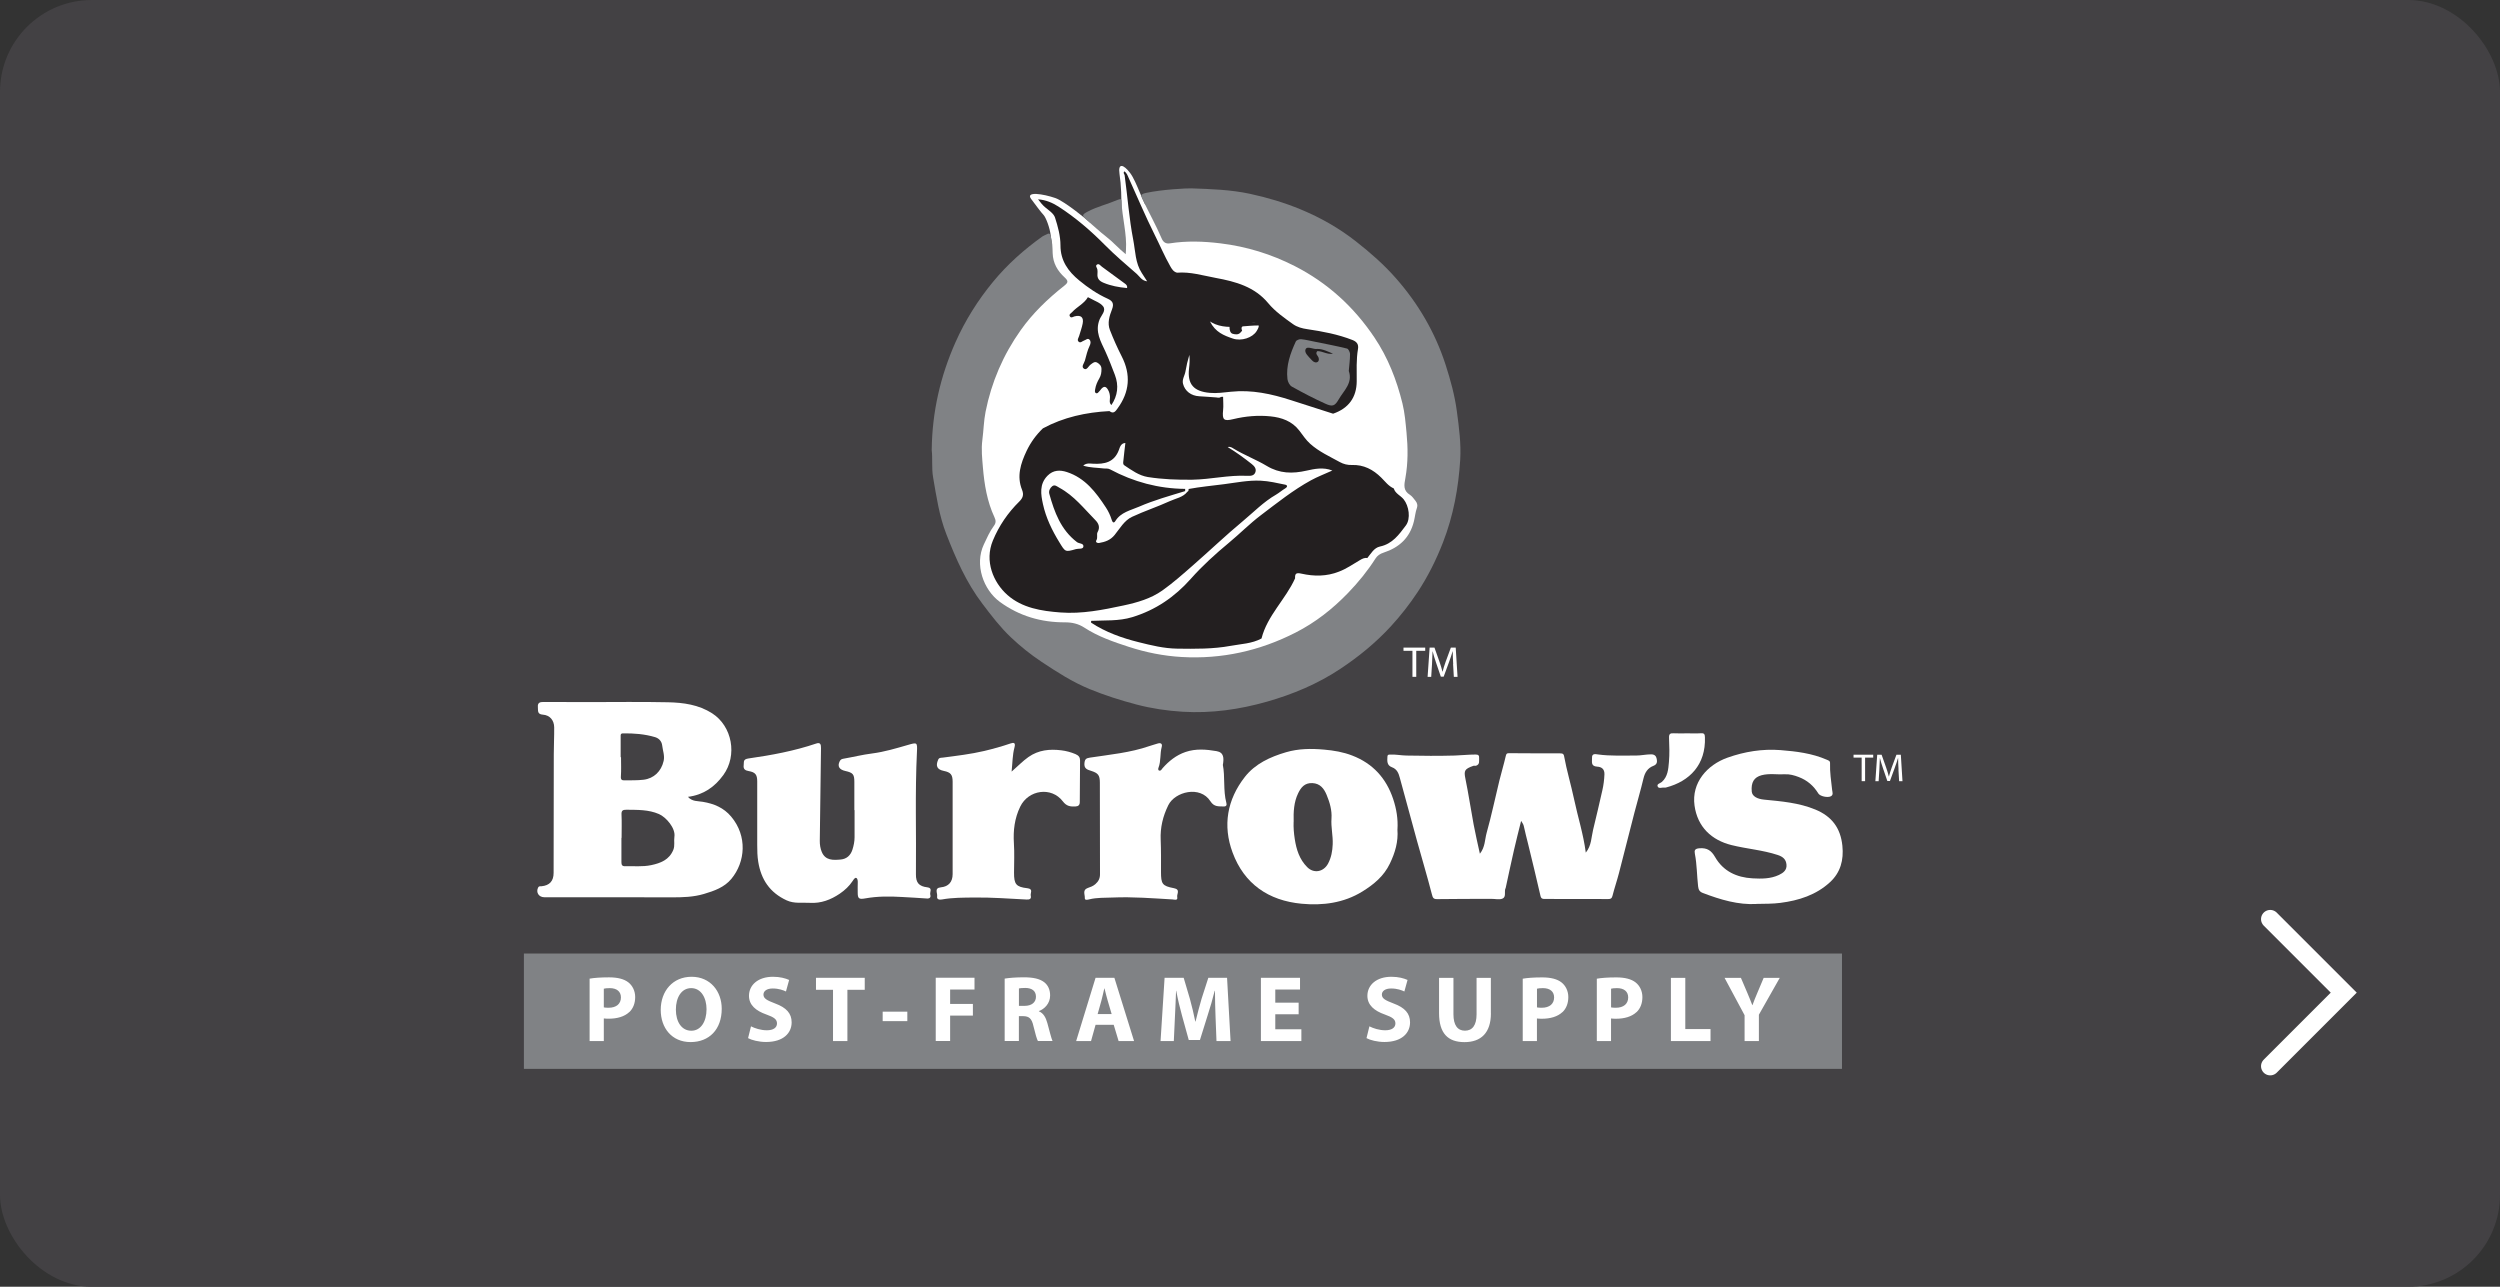 <?xml version="1.0" encoding="UTF-8"?> <svg xmlns="http://www.w3.org/2000/svg" width="272" height="140" viewBox="0 0 272 140" fill="none"><rect x="0" y="0" width="272" height="140" fill="#333333" stroke="none"/><rect width="272" height="140" rx="10" fill="#434144"></rect><g clip-path="url(#clip0_1338_1090)"><rect x="62.282" y="104.676" width="133.099" height="10.563" fill="white"></rect><path d="M74.847 86.698C75.311 87.228 75.94 87.145 76.466 87.238C77.685 87.442 78.739 87.88 79.548 88.843C81.338 90.968 81.094 93.789 79.572 95.622C78.812 96.541 77.71 96.93 76.593 97.261C75.447 97.602 74.272 97.635 73.082 97.631C68.464 97.611 63.842 97.626 59.224 97.621C58.614 97.621 58.282 97.081 58.551 96.556C58.639 96.386 58.785 96.434 58.916 96.425C59.794 96.337 60.233 95.865 60.233 94.971C60.243 90.671 60.243 86.377 60.252 82.078C60.252 81.096 60.306 80.113 60.296 79.131C60.287 78.358 59.819 77.808 59.063 77.755C58.424 77.711 58.556 77.302 58.521 76.913C58.482 76.446 58.755 76.374 59.121 76.374C60.74 76.374 62.364 76.388 63.983 76.388C66.879 76.388 69.781 76.344 72.677 76.407C74.35 76.442 76.008 76.665 77.481 77.609C79.665 79.009 80.255 82.19 78.695 84.33C77.749 85.633 76.53 86.484 74.842 86.698H74.847ZM67.63 91.158C67.63 91.158 67.616 91.158 67.611 91.158C67.611 92.038 67.616 92.923 67.611 93.803C67.611 94.095 67.684 94.256 68.016 94.246C68.957 94.217 69.903 94.324 70.839 94.129C71.882 93.91 72.814 93.55 73.258 92.461C73.448 91.989 73.302 91.513 73.375 91.046C73.526 90.117 72.472 88.906 71.697 88.57C70.556 88.074 69.366 88.118 68.167 88.099C67.757 88.094 67.596 88.186 67.621 88.634C67.66 89.475 67.63 90.316 67.63 91.163V91.158ZM67.528 82.384C67.528 82.384 67.552 82.384 67.567 82.384C67.567 83.09 67.601 83.795 67.552 84.49C67.528 84.85 67.679 84.908 67.952 84.904C68.64 84.889 69.337 84.918 70.015 84.835C71.151 84.699 71.946 83.916 72.204 82.793C72.336 82.214 72.112 81.674 72.048 81.115C71.99 80.609 71.653 80.317 71.273 80.201C70.142 79.865 68.966 79.773 67.781 79.792C67.494 79.792 67.528 79.977 67.528 80.157C67.528 80.901 67.528 81.64 67.528 82.384Z" fill="white"></path><path d="M161.012 92.884C161.592 92.164 161.543 91.338 161.748 90.608C162.275 88.731 162.67 86.82 163.133 84.928C163.352 84.038 163.62 83.158 163.825 82.263C163.884 82.015 163.932 81.942 164.191 81.947C166.015 81.966 167.838 81.961 169.662 81.966C169.891 81.966 170.111 81.942 170.169 82.253C170.457 83.834 170.925 85.371 171.257 86.941C171.661 88.862 172.271 90.735 172.534 92.767C173.168 91.984 173.129 91.099 173.329 90.282C173.68 88.843 174.017 87.398 174.343 85.954C174.47 85.395 174.538 84.831 174.563 84.252C174.587 83.668 174.241 83.435 173.773 83.411C173.041 83.367 173.232 82.861 173.212 82.457C173.183 81.942 173.602 82.049 173.856 82.083C175.221 82.273 176.596 82.19 177.966 82.204C178.527 82.209 179.073 82.073 179.639 82.073C180.044 82.073 180.195 82.278 180.253 82.574C180.312 82.876 180.302 83.167 179.893 83.323C179.273 83.556 178.961 84.052 178.81 84.699C178.513 85.949 178.147 87.18 177.825 88.42C177.259 90.608 176.713 92.806 176.143 94.995C175.928 95.826 175.645 96.644 175.436 97.475C175.363 97.757 175.241 97.816 174.982 97.816C172.671 97.806 170.364 97.816 168.053 97.806C167.838 97.806 167.677 97.786 167.604 97.47C167.175 95.564 166.702 93.667 166.244 91.766C166.098 91.158 165.932 90.56 165.805 89.947C165.766 89.747 165.693 89.592 165.498 89.31C165.215 90.462 164.947 91.488 164.713 92.524C164.401 93.896 164.108 95.267 163.811 96.644C163.811 96.663 163.781 96.673 163.776 96.692C163.664 97.057 163.889 97.597 163.464 97.772C163.123 97.913 162.67 97.791 162.265 97.796C160.3 97.801 158.334 97.796 156.369 97.825C155.95 97.83 155.887 97.679 155.789 97.3C155.287 95.35 154.707 93.424 154.17 91.484C153.541 89.208 152.922 86.932 152.307 84.651C152.171 84.135 152 83.678 151.439 83.474C150.874 83.265 150.927 82.788 150.952 82.321C150.966 82.073 151.127 82.102 151.288 82.097C151.873 82.073 152.449 82.195 153.029 82.204C154.77 82.239 156.516 82.253 158.256 82.204C159.017 82.18 159.773 82.093 160.539 82.093C160.821 82.093 160.953 82.175 160.929 82.467C160.904 82.783 161.036 83.158 160.602 83.308C160.509 83.338 160.392 83.294 160.3 83.323C159.344 83.668 159.256 83.834 159.437 84.724C159.778 86.382 160.022 88.055 160.334 89.718C160.529 90.759 160.773 91.795 161.016 92.909L161.012 92.884Z" fill="white"></path><path d="M92.953 88.142C92.953 87.116 92.953 86.095 92.953 85.069C92.953 84.242 92.802 84.067 91.968 83.882C91.3 83.731 91.095 83.367 91.354 82.837C91.446 82.652 91.549 82.584 91.753 82.55C92.802 82.37 93.841 82.107 94.894 81.976C96.23 81.805 97.507 81.416 98.79 81.047C99.78 80.76 99.814 80.76 99.765 81.781C99.546 86.226 99.702 90.676 99.653 95.126C99.643 96.045 99.985 96.434 100.897 96.541C101.506 96.614 101.135 97.066 101.213 97.339C101.296 97.626 101.17 97.781 100.838 97.757C99.936 97.689 99.034 97.645 98.136 97.592C96.805 97.514 95.479 97.504 94.162 97.742C93.441 97.874 93.314 97.772 93.319 97.066C93.319 96.726 93.309 96.385 93.324 96.04C93.333 95.836 93.309 95.578 93.158 95.52C93.011 95.462 92.87 95.695 92.773 95.846C92.402 96.405 91.919 96.857 91.368 97.232C90.393 97.893 89.33 98.302 88.121 98.229C87.272 98.175 86.419 98.345 85.58 97.956C83.756 97.115 82.81 95.695 82.498 93.774C82.396 93.161 82.386 92.548 82.386 91.936C82.386 89.626 82.386 87.316 82.386 85.01C82.386 84.271 82.171 84.018 81.455 83.892C81.084 83.829 80.85 83.688 80.913 83.245C80.962 82.9 80.811 82.608 81.44 82.52C83.932 82.165 86.409 81.708 88.803 80.896C89.257 80.74 89.33 80.998 89.325 81.392C89.271 84.757 89.242 88.123 89.193 91.483C89.189 91.902 89.252 92.315 89.408 92.689C89.803 93.638 90.656 93.589 91.466 93.516C92.114 93.458 92.548 93.069 92.748 92.432C92.885 91.994 92.977 91.556 92.977 91.094C92.968 90.112 92.977 89.125 92.977 88.142H92.953Z" fill="white"></path><path d="M152.039 90.243C152.146 91.566 151.79 92.772 151.22 93.954C150.567 95.32 149.479 96.22 148.231 96.993C146.192 98.253 143.92 98.54 141.614 98.326C138.01 97.986 135.367 96.167 134.104 92.753C133.017 89.82 133.509 86.999 135.445 84.524C136.562 83.099 138.195 82.35 139.917 81.844C141.272 81.446 142.647 81.431 144.062 81.558C145.125 81.65 146.149 81.825 147.124 82.204C149.362 83.065 150.82 84.67 151.576 86.931C151.937 88.016 152.117 89.11 152.044 90.248L152.039 90.243ZM140.746 89.417C140.721 90.015 140.77 90.642 140.868 91.274C141.043 92.427 141.38 93.502 142.228 94.348C142.95 95.073 144.003 94.868 144.491 93.964C144.847 93.297 144.969 92.592 144.998 91.853C145.037 90.915 144.798 89.995 144.866 89.052C144.93 88.152 144.671 87.291 144.335 86.479C144.062 85.823 143.647 85.234 142.774 85.2C141.945 85.171 141.545 85.672 141.238 86.309C140.77 87.277 140.721 88.322 140.751 89.412L140.746 89.417Z" fill="white"></path><path d="M191.133 98.35C189.143 98.472 187.183 97.888 185.252 97.149C184.901 97.013 184.798 96.794 184.754 96.434C184.618 95.257 184.632 94.066 184.403 92.899C184.33 92.524 184.389 92.33 184.906 92.291C185.744 92.228 186.198 92.544 186.602 93.249C187.485 94.786 188.938 95.466 190.674 95.564C191.649 95.617 192.63 95.627 193.551 95.194C194.034 94.966 194.424 94.659 194.37 94.076C194.322 93.507 193.995 93.21 193.41 93.02C191.771 92.481 190.05 92.359 188.387 91.945C186.237 91.411 184.686 89.99 184.364 87.641C184.023 85.152 185.739 83.221 187.953 82.433C189.816 81.772 191.747 81.46 193.712 81.611C195.429 81.747 197.15 81.956 198.754 82.657C198.959 82.744 199.12 82.788 199.11 83.041C199.076 84.014 199.232 84.977 199.335 85.939C199.359 86.168 199.5 86.479 199.198 86.635C198.842 86.82 198.018 86.635 197.833 86.329C197.321 85.492 196.623 84.889 195.697 84.539C195.209 84.354 194.712 84.213 194.19 84.242C193.351 84.291 192.503 84.121 191.664 84.344C190.84 84.563 190.499 85.118 190.591 86.129C190.64 86.63 191.176 86.927 191.937 87C193.829 87.184 195.721 87.34 197.511 88.079C199.3 88.818 200.251 90.083 200.451 92.014C200.612 93.575 200.246 94.931 199.105 95.982C197.594 97.373 195.716 97.976 193.693 98.234C192.869 98.341 192.049 98.326 191.113 98.346L191.133 98.35Z" fill="white"></path><path d="M110.069 83.945C110.751 83.352 111.268 82.808 111.893 82.365C113.004 81.587 114.219 81.48 115.477 81.635C115.994 81.699 116.51 81.835 117.018 82.049C117.393 82.209 117.51 82.423 117.51 82.749C117.51 84.252 117.486 85.76 117.481 87.262C117.481 87.593 117.32 87.729 117.008 87.744C116.462 87.768 116.047 87.729 115.633 87.184C114.399 85.565 111.897 85.92 111 87.763C110.386 89.028 110.225 90.36 110.313 91.751C110.381 92.811 110.332 93.876 110.327 94.941C110.322 96.201 110.542 96.498 111.78 96.639C112.458 96.716 112.078 97.169 112.146 97.451C112.224 97.786 112.044 97.888 111.697 97.869C109.791 97.772 107.884 97.626 105.978 97.65C104.822 97.665 103.652 97.65 102.501 97.859C102.237 97.908 101.896 97.893 101.96 97.509C102.018 97.174 101.608 96.614 102.369 96.541C103.203 96.463 103.647 95.948 103.647 95.107C103.647 91.756 103.647 88.405 103.647 85.049C103.647 84.281 103.432 84.028 102.691 83.877C101.96 83.732 101.769 83.347 102.072 82.657C102.174 82.418 102.374 82.453 102.579 82.428C104.09 82.229 105.607 82.054 107.089 81.704C108.05 81.475 109.001 81.212 109.937 80.891C110.244 80.789 110.537 80.741 110.371 81.339C110.157 82.127 110.166 82.978 110.064 83.936L110.069 83.945Z" fill="white"></path><path d="M133.041 83.192C133.309 84.519 133.061 85.969 133.431 87.369C133.49 87.588 133.431 87.754 133.134 87.744C132.583 87.724 132.095 87.807 131.695 87.18C130.574 85.429 127.833 86.139 127.112 87.603C126.517 88.809 126.224 90.054 126.283 91.372C126.331 92.534 126.317 93.696 126.317 94.864C126.317 96.167 126.448 96.395 127.721 96.634C128.467 96.775 128.014 97.276 128.082 97.597C128.17 98.02 127.77 97.869 127.58 97.859C125.41 97.733 123.24 97.558 121.07 97.65C120.221 97.689 119.353 97.641 118.51 97.85C118.354 97.888 118.007 97.991 118.027 97.704C118.051 97.339 117.749 96.833 118.334 96.619C118.632 96.512 118.919 96.42 119.173 96.196C119.519 95.895 119.685 95.559 119.68 95.107C119.67 91.795 119.67 88.483 119.665 85.166C119.665 84.33 119.48 84.111 118.68 83.858C118.285 83.737 117.925 83.615 117.988 83.022C118.037 82.569 118.188 82.492 118.593 82.428C120.763 82.098 122.957 81.898 125.049 81.174C125.346 81.071 125.654 80.994 125.951 80.896C126.302 80.784 126.487 80.925 126.395 81.266C126.195 82.01 126.326 82.798 126.044 83.527C126.009 83.62 125.975 83.795 126.122 83.839C126.317 83.892 126.39 83.693 126.487 83.581C127.18 82.798 127.975 82.161 128.984 81.816C130.101 81.436 131.232 81.529 132.358 81.723C133.168 81.864 133.168 82.472 133.056 83.187L133.041 83.192Z" fill="white"></path><path d="M183.555 79.787C184.062 79.787 184.569 79.811 185.071 79.778C185.432 79.753 185.486 79.899 185.496 80.22C185.603 83.182 183.847 85.005 181.273 85.677C181.214 85.691 181.151 85.701 181.092 85.691C180.839 85.657 180.478 85.832 180.361 85.584C180.219 85.288 180.629 85.229 180.805 85.078C181.463 84.495 181.512 83.678 181.58 82.909C181.658 82.034 181.624 81.144 181.59 80.264C181.575 79.85 181.721 79.758 182.102 79.782C182.584 79.811 183.072 79.787 183.56 79.787H183.555Z" fill="white"></path><path d="M120.367 64.974C120.367 65.032 120.367 65.095 120.367 65.153C120.27 65.144 120.134 65.11 120.148 65.013C120.163 64.887 120.289 64.959 120.372 64.974H120.367Z" fill="#014A3C"></path><path d="M202.543 82.428H201.665V82.112H203.806V82.428H202.923V84.991H202.548V82.428H202.543Z" fill="white"></path><path d="M206.561 83.727C206.542 83.323 206.512 82.841 206.517 82.482H206.503C206.405 82.817 206.283 83.177 206.137 83.576L205.625 84.972H205.342L204.874 83.6C204.737 83.197 204.62 82.822 204.537 82.482H204.528C204.518 82.841 204.498 83.323 204.474 83.756L204.396 84.991H204.04L204.24 82.112H204.718L205.21 83.503C205.332 83.858 205.43 84.174 205.503 84.476H205.518C205.591 84.184 205.693 83.868 205.82 83.503L206.332 82.112H206.81L206.99 84.991H206.624L206.551 83.727H206.561Z" fill="white"></path><path d="M118.736 24.33C118.353 23.965 115.827 21.897 114.82 21.547C113.495 21.091 111.556 20.79 112.181 21.639C112.806 22.488 113.307 23.143 113.538 23.385C113.77 23.626 114.233 24.744 114.33 25.721C114.427 26.699 114.562 26.941 114.562 26.941" fill="white"></path><path d="M125.107 23.084C124.316 22.095 123.696 19.802 122.964 18.829C122.231 17.857 121.623 17.718 121.8 18.899C122 20.237 122.016 21.467 122.016 23.11C122.016 24.754 125.107 23.078 125.107 23.078V23.084Z" fill="white"></path><path d="M130.3 77.228C145.681 77.228 158.15 64.793 158.15 49.452C158.15 34.112 145.681 21.676 130.3 21.676C114.918 21.676 102.449 34.112 102.449 49.452C102.449 64.793 114.918 77.228 130.3 77.228Z" fill="white"></path><path d="M120.729 44.742C121.165 45.075 121.386 44.72 121.585 44.446C122.905 42.647 123.061 40.761 122.037 38.763C121.563 37.834 121.138 36.878 120.761 35.911C120.459 35.148 120.712 34.364 120.987 33.66C121.23 33.032 121.041 32.742 120.524 32.505C119.393 31.995 118.386 31.308 117.432 30.523C116.215 29.53 115.38 28.359 115.38 26.71C115.38 25.662 115.1 24.647 114.783 23.664C114.643 23.234 114.131 22.901 113.743 22.579C113.452 22.337 113.226 22.069 112.941 21.687C113.802 21.752 114.508 22.063 115.143 22.466C117.002 23.659 118.66 25.087 120.212 26.656C121.305 27.762 122.501 28.772 123.675 29.798C123.998 30.083 124.208 30.534 124.811 30.609C124.596 30.271 124.413 29.992 124.235 29.718C123.513 28.616 123.535 27.333 123.298 26.103C122.845 23.777 122.684 21.413 122.361 19.071C122.344 18.942 122.172 18.862 122.317 18.642C122.592 18.797 122.673 19.082 122.786 19.329C123.729 21.403 124.612 23.514 125.63 25.549C126.201 26.688 126.696 27.864 127.326 28.971C127.499 29.277 127.682 29.573 128.059 29.669C129.508 29.551 130.881 29.981 132.281 30.239C134.436 30.636 136.504 31.2 137.985 32.989C138.745 33.902 139.719 34.579 140.678 35.266C141.141 35.594 141.68 35.734 142.235 35.814C143.91 36.061 145.569 36.373 147.157 36.996C147.631 37.184 147.831 37.474 147.75 37.963C147.551 39.129 147.615 40.305 147.61 41.476C147.604 43.227 146.732 44.43 145.041 45.01C143.517 44.522 141.992 44.038 140.473 43.544C138.346 42.856 136.192 42.384 133.935 42.62C133.165 42.701 132.395 42.813 131.619 42.743C129.885 42.588 129.168 41.814 129.368 40.09C129.427 39.596 129.459 39.112 129.4 38.613C129.222 39.209 129.077 39.816 128.975 40.428C128.899 40.874 128.592 41.277 128.711 41.75C128.91 42.556 129.605 43.071 130.483 43.114C131.107 43.146 131.732 43.2 132.351 43.243C132.524 43.27 132.696 43.308 132.847 43.184C132.922 43.179 132.998 43.173 133.073 43.168C133.073 43.657 133.127 44.145 133.073 44.629C132.965 45.682 133.143 45.854 134.183 45.601C135.518 45.279 136.881 45.161 138.233 45.3C139.434 45.424 140.57 45.811 141.368 46.853C141.745 47.342 142.079 47.868 142.552 48.287C143.511 49.146 144.675 49.667 145.784 50.28C146.177 50.495 146.619 50.607 147.071 50.591C148.369 50.543 149.393 51.086 150.287 51.972C150.707 52.391 151.068 52.89 151.644 53.143C151.806 53.707 152.382 53.906 152.721 54.33C153.292 55.044 153.513 56.43 152.953 57.177C152.215 58.16 151.499 59.175 150.147 59.46C149.484 59.599 149.166 60.233 148.762 60.717C148.45 60.657 148.208 60.797 147.949 60.948C147.201 61.383 146.495 61.888 145.676 62.194C144.341 62.725 142.962 62.72 141.599 62.414C141.007 62.28 140.883 62.414 140.904 62.924C139.876 65.207 137.883 66.969 137.253 69.467C136.208 70.036 135.023 70.058 133.903 70.267C131.985 70.622 130.03 70.6 128.075 70.573C126.632 70.552 125.258 70.213 123.89 69.87C122.07 69.418 120.303 68.785 118.714 67.748C118.714 67.683 118.714 67.614 118.714 67.549C120.212 67.474 121.709 67.597 123.19 67.146C125.743 66.367 127.811 64.944 129.567 62.967C130.827 61.549 132.244 60.265 133.714 59.046C134.888 58.074 135.955 56.983 137.177 56.059C138.944 54.722 140.678 53.331 142.633 52.257C143.35 51.864 144.125 51.574 144.96 51.193C143.969 50.801 143 51.016 142.159 51.204C140.608 51.558 139.213 51.526 137.824 50.693C136.66 49.995 135.373 49.517 134.215 48.808C134.032 48.695 133.843 48.566 133.574 48.642C134.5 49.2 135.357 49.829 136.186 50.484C136.483 50.72 136.725 51.01 136.579 51.392C136.434 51.784 136.041 51.784 135.68 51.768C133.676 51.671 131.721 52.16 129.729 52.192C128.107 52.214 126.486 52.154 124.887 51.902C123.928 51.746 123.136 51.166 122.339 50.634C122.151 50.511 122.204 50.312 122.221 50.145C122.28 49.501 122.366 48.862 122.441 48.196C121.946 48.212 121.833 48.69 121.736 48.953C121.23 50.317 120.163 50.516 118.914 50.452C118.569 50.435 118.197 50.355 117.853 50.661C118.59 50.898 119.344 50.876 120.072 50.967C120.309 50.999 120.535 50.935 120.782 51.069C123.33 52.434 126.045 53.164 128.948 53.191C128.948 53.272 128.942 53.352 128.942 53.433C127.256 53.949 125.549 54.421 123.933 55.125C123.007 55.528 121.94 55.727 121.348 56.693C121.138 57.032 120.998 56.709 120.955 56.559C120.804 56.076 120.589 55.619 120.319 55.211C119.242 53.562 118.057 51.999 116.064 51.354C115.332 51.118 114.599 51.123 113.975 51.752C113.054 52.681 113.248 53.809 113.474 54.851C113.797 56.334 114.465 57.709 115.267 59.014C115.903 60.05 115.887 60.088 117.055 59.744C117.335 59.664 117.815 59.771 117.869 59.497C117.949 59.089 117.411 59.164 117.174 58.982C115.418 57.644 114.718 55.721 114.163 53.723C114.082 53.422 114.233 53.1 114.476 52.906C114.761 52.681 115.014 52.933 115.262 53.068C116.856 53.927 117.944 55.34 119.177 56.591C119.522 56.94 119.716 57.365 119.42 57.891C119.28 58.138 119.468 58.482 119.285 58.783C119.161 58.982 119.371 59.111 119.576 59.078C120.233 58.965 120.804 58.778 121.273 58.203C121.844 57.499 122.317 56.629 123.168 56.231C124.51 55.603 125.931 55.141 127.278 54.523C127.93 54.222 128.705 54.12 129.185 53.503C129.325 53.444 129.325 53.325 129.319 53.202C130.59 52.965 131.883 52.847 133.165 52.681C134.5 52.509 135.82 52.235 137.172 52.3C138.071 52.342 138.944 52.552 139.816 52.729C140.113 52.788 140.08 52.992 139.849 53.127C139.493 53.336 139.181 53.615 138.831 53.82C137.479 54.599 136.402 55.716 135.222 56.699C133.359 58.246 131.603 59.927 129.777 61.522C128.705 62.462 127.633 63.413 126.47 64.24C125.221 65.127 123.734 65.556 122.247 65.873C119.991 66.357 117.707 66.813 115.38 66.636C113.312 66.48 111.212 66.153 109.607 64.734C108.056 63.359 107.102 61.039 108.023 58.815C108.691 57.204 109.655 55.791 110.894 54.572C111.282 54.19 111.416 53.836 111.201 53.299C110.598 51.811 111.05 50.425 111.691 49.066C112.133 48.136 112.725 47.32 113.468 46.606C115.725 45.386 118.165 44.86 120.707 44.726L120.729 44.742ZM131.641 34.966C132.233 36.153 133.176 36.507 134.134 36.835C135.066 37.152 136.289 36.744 136.73 36.008C136.876 35.766 137.134 35.336 136.768 35.197C136.396 35.052 135.917 35.073 135.486 35.299C135.185 35.454 134.974 35.573 135.136 35.954C135.152 35.992 135.044 36.088 134.991 36.153C134.754 36.448 134.409 36.394 134.129 36.319C133.854 36.249 133.79 35.943 133.773 35.675C133.757 35.422 133.935 35.202 133.569 35.127C132.992 35.299 132.341 34.89 131.635 34.966H131.641ZM122.619 31.34C122.684 31.114 122.549 30.975 122.414 30.872C121.58 30.249 120.734 29.632 119.888 29.019C119.721 28.896 119.56 28.627 119.334 28.799C119.145 28.944 119.382 29.154 119.398 29.336C119.414 29.487 119.42 29.648 119.404 29.798C119.361 30.303 119.598 30.572 120.066 30.765C120.874 31.104 121.714 31.254 122.614 31.34H122.619Z" fill="#231F20"></path><path d="M101.372 48.931C101.42 44.854 102.293 40.981 103.957 37.237C105.018 34.852 106.386 32.677 108.029 30.679C109.585 28.783 111.422 27.144 113.431 25.716C113.555 25.63 113.711 25.587 113.845 25.512C114.109 25.366 114.222 25.345 114.33 25.726C114.503 26.328 114.513 26.951 114.529 27.537C114.562 28.654 115.073 29.486 115.833 30.185C116.269 30.587 116.215 30.754 115.774 31.103C113.991 32.511 112.359 34.079 111.05 35.927C109.149 38.607 107.867 41.583 107.231 44.795C107.032 45.794 107.016 46.847 106.881 47.862C106.747 48.883 106.86 49.877 106.941 50.865C107.097 52.718 107.398 54.561 108.196 56.274C108.363 56.629 108.379 56.892 108.131 57.219C107.673 57.837 107.372 58.541 107.043 59.234C106.014 61.42 106.984 64.176 108.799 65.497C110.905 67.028 113.285 67.721 115.871 67.71C116.652 67.71 117.33 67.866 117.976 68.285C119.474 69.262 121.149 69.837 122.835 70.385C124.693 70.987 126.599 71.368 128.56 71.481C132.949 71.733 137.07 70.809 140.964 68.822C143.123 67.721 144.987 66.254 146.667 64.514C147.793 63.348 148.795 62.113 149.662 60.754C149.85 60.459 150.147 60.249 150.551 60.12C152.226 59.572 153.389 58.525 153.831 56.731C153.955 56.236 153.992 55.715 154.17 55.232C154.262 54.98 154.181 54.7 153.998 54.48C153.814 54.26 153.648 53.997 153.411 53.846C152.635 53.368 152.77 52.75 152.91 51.988C153.2 50.36 153.19 48.711 153.028 47.057C152.926 45.993 152.84 44.929 152.586 43.893C151.956 41.336 151.014 38.913 149.533 36.711C147.308 33.397 144.459 30.786 140.877 28.955C138.33 27.655 135.637 26.822 132.793 26.478C130.951 26.253 129.109 26.188 127.273 26.478C126.809 26.553 126.551 26.312 126.395 25.957C125.781 24.523 125 23.127 124.326 21.714C124.143 21.327 124.019 21.139 124.65 20.999C126.427 20.607 129.163 20.478 129.621 20.494C131.754 20.57 133.876 20.634 135.987 21.085C137.888 21.494 139.741 22.047 141.513 22.783C143.662 23.674 145.682 24.813 147.54 26.274C149.102 27.499 150.578 28.794 151.876 30.271C154.31 33.037 156.141 36.169 157.278 39.676C157.816 41.347 158.279 43.023 158.511 44.779C158.743 46.525 158.974 48.26 158.872 50.011C158.683 53.094 158.123 56.113 156.998 59.014C156.26 60.91 155.355 62.725 154.24 64.417C153.367 65.733 152.393 66.985 151.31 68.161C149.662 69.95 147.809 71.459 145.789 72.797C143.339 74.419 140.651 75.542 137.845 76.342C134.861 77.191 131.802 77.626 128.684 77.438C126.982 77.336 125.291 77.083 123.632 76.648C121.908 76.192 120.212 75.654 118.564 74.978C116.678 74.204 114.987 73.114 113.301 71.991C112.122 71.207 111.012 70.315 109.994 69.348C108.831 68.252 107.856 66.969 106.887 65.69C105.136 63.386 104 60.786 102.96 58.111C102.179 56.108 101.883 54.023 101.522 51.939C101.345 50.924 101.485 49.914 101.366 48.91L101.372 48.931Z" fill="#808285"></path><path d="M146.888 38.548C146.888 38.333 146.716 37.963 146.56 37.925C145.391 37.635 144.206 37.415 143.026 37.173C142.536 37.076 142.052 36.953 141.556 36.905C141.368 36.888 141.055 37.007 140.985 37.152C140.387 38.446 139.903 39.789 140.075 41.245C140.107 41.535 140.307 41.927 140.549 42.061C141.745 42.727 142.962 43.367 144.206 43.925C144.987 44.28 145.235 44.172 145.655 43.447C146.204 42.491 147.206 41.674 146.748 40.358C146.797 39.751 146.883 39.15 146.883 38.543L146.888 38.548Z" fill="#808285"></path><path d="M120.928 44.07C120.632 43.828 120.777 43.49 120.766 43.2C120.756 42.904 120.696 42.652 120.54 42.389C120.309 41.997 120.088 42.018 119.818 42.313C119.743 42.394 119.689 42.502 119.608 42.571C119.501 42.668 119.409 42.867 119.231 42.765C119.075 42.679 119.134 42.48 119.156 42.335C119.221 41.916 119.393 41.529 119.608 41.164C119.797 40.842 119.845 40.509 119.84 40.143C119.84 39.805 119.635 39.606 119.382 39.456C119.097 39.289 118.881 39.504 118.666 39.66C118.424 39.832 118.251 40.31 117.944 40.122C117.594 39.907 117.955 39.526 118.036 39.236C118.187 38.682 118.31 38.118 118.564 37.597C118.66 37.404 118.709 37.141 118.547 36.964C118.343 36.743 118.149 36.99 117.95 37.049C117.75 37.108 117.556 37.372 117.346 37.168C117.158 36.985 117.352 36.754 117.411 36.55C117.535 36.104 117.707 35.664 117.793 35.212C117.933 34.514 117.599 34.24 116.905 34.423C116.748 34.466 116.549 34.632 116.415 34.439C116.253 34.197 116.528 34.095 116.646 33.961C117.174 33.375 117.955 33.042 118.364 32.333C118.461 32.382 118.564 32.425 118.655 32.478C119.124 32.752 119.722 32.935 120.023 33.338C120.368 33.794 119.824 34.305 119.641 34.745C119.097 36.083 119.775 37.162 120.271 38.253C120.648 39.085 120.976 39.934 121.3 40.788C121.741 41.954 121.607 43.039 120.923 44.07H120.928Z" fill="#231F20"></path><path d="M122.474 27.655C121.66 26.994 121.073 26.301 120.352 25.748C119.619 25.184 118.946 24.534 118.24 23.938C117.68 23.465 117.707 23.357 118.337 23.024C119.366 22.477 120.502 22.219 121.569 21.757C121.935 21.601 122.016 21.66 122.016 21.902C122.091 23.648 122.619 25.474 122.506 27.198C122.501 27.305 122.495 27.407 122.479 27.655H122.474Z" fill="#808285"></path><path d="M145.03 38.478C144.481 38.258 143.953 37.968 143.339 37.963C142.892 38.043 142.235 37.597 142.046 38C141.868 38.392 142.423 38.843 142.746 39.209C142.919 39.402 143.193 39.515 143.387 39.354C143.543 39.23 143.517 38.935 143.376 38.752C143.226 38.559 143.139 38.398 143.333 38.199C143.91 38.204 144.421 38.602 145.025 38.478H145.03Z" fill="#231F20"></path><path d="M153.669 70.809H152.7V70.46H155.064V70.809H154.089V73.64H153.675V70.809H153.669Z" fill="white"></path><path d="M158.107 72.243C158.086 71.798 158.053 71.266 158.059 70.868H158.043C157.935 71.239 157.8 71.637 157.639 72.077L157.073 73.619H156.761L156.244 72.104C156.093 71.658 155.964 71.244 155.872 70.868H155.861C155.85 71.266 155.829 71.798 155.802 72.276L155.716 73.64H155.323L155.543 70.46H156.071L156.615 71.996C156.75 72.389 156.858 72.738 156.938 73.071H156.955C157.035 72.749 157.148 72.399 157.288 71.996L157.854 70.46H158.382L158.581 73.64H158.177L158.096 72.243H158.107Z" fill="white"></path><path d="M131.156 34.573C133.24 35.61 135.621 34.417 137.678 35.459C135.502 35.18 132.939 36.319 131.156 34.573Z" fill="#231F20"></path><path d="M120.168 107.547H120.148C120.046 107.955 119.943 108.476 119.831 108.874L119.422 110.333H120.948L120.519 108.874C120.397 108.466 120.275 107.955 120.173 107.547H120.168Z" fill="#808285"></path><path d="M167.868 107.508C167.551 107.508 167.336 107.537 167.224 107.571V109.604C167.356 109.633 167.521 109.643 167.746 109.643C168.575 109.643 169.087 109.225 169.087 108.52C169.087 107.887 168.648 107.508 167.868 107.508Z" fill="#808285"></path><path d="M75.203 107.508C74.15 107.508 73.535 108.51 73.535 109.847C73.535 111.185 74.169 112.143 75.213 112.143C76.257 112.143 76.871 111.141 76.871 109.804C76.871 108.568 76.276 107.508 75.203 107.508Z" fill="#808285"></path><path d="M111.566 107.488C111.186 107.488 110.971 107.517 110.859 107.542V109.438H111.473C112.253 109.438 112.712 109.049 112.712 108.446C112.712 107.814 112.283 107.498 111.566 107.488Z" fill="#808285"></path><path d="M66.338 107.508C66.021 107.508 65.807 107.537 65.695 107.571V109.604C65.826 109.633 65.992 109.643 66.216 109.643C67.045 109.643 67.557 109.225 67.557 108.52C67.557 107.887 67.118 107.508 66.338 107.508Z" fill="#808285"></path><path d="M175.928 107.508C175.611 107.508 175.397 107.537 175.285 107.571V109.604C175.416 109.633 175.582 109.643 175.806 109.643C176.635 109.643 177.147 109.225 177.147 108.52C177.147 107.887 176.708 107.508 175.928 107.508Z" fill="#808285"></path><path d="M57 103.744V116.296H200.407V103.744H57ZM68.469 110.11C67.938 110.611 67.148 110.834 66.226 110.834C66.021 110.834 65.836 110.825 65.695 110.805V113.266H64.149V106.477C64.631 106.394 65.304 106.336 66.26 106.336C67.216 106.336 67.908 106.521 68.371 106.885C68.81 107.231 69.108 107.804 69.108 108.48C69.108 109.156 68.884 109.725 68.474 110.114L68.469 110.11ZM75.135 113.378C73.087 113.378 71.887 111.836 71.887 109.876C71.887 107.814 73.209 106.273 75.247 106.273C77.285 106.273 78.524 107.853 78.524 109.755C78.524 112.011 77.154 113.378 75.135 113.378ZM83.347 113.368C82.557 113.368 81.781 113.164 81.391 112.95L81.708 111.666C82.128 111.88 82.771 112.094 83.439 112.094C84.156 112.094 84.537 111.797 84.537 111.35C84.537 110.902 84.21 110.674 83.381 110.377C82.235 109.978 81.489 109.346 81.489 108.344C81.489 107.172 82.474 106.273 84.098 106.273C84.878 106.273 85.448 106.438 85.858 106.618L85.512 107.873C85.234 107.741 84.746 107.547 84.068 107.547C83.391 107.547 83.064 107.853 83.064 108.208C83.064 108.646 83.454 108.84 84.341 109.181C85.561 109.628 86.131 110.265 86.131 111.233C86.131 112.386 85.239 113.368 83.347 113.368ZM94.079 107.693H92.197V113.266H90.632V107.693H88.779V106.384H94.084V107.693H94.079ZM98.717 111.102H96.035V110.071H98.717V111.102ZM106.026 107.659H103.374V109.229H105.851V110.494H103.374V113.261H101.808V106.38H106.026V107.654V107.659ZM112.926 113.266C112.814 113.071 112.648 112.512 112.444 111.661C112.258 110.805 111.961 110.567 111.327 110.557H110.854V113.261H109.308V106.472C109.81 106.389 110.556 106.331 111.385 106.331C112.409 106.331 113.126 106.487 113.619 106.871C114.028 107.197 114.253 107.678 114.253 108.31C114.253 109.186 113.629 109.789 113.034 110.003V110.032C113.516 110.226 113.78 110.683 113.955 111.321C114.17 112.099 114.384 112.994 114.516 113.261H112.917L112.926 113.266ZM121.704 113.266L121.172 111.501H119.197L118.705 113.266H117.086L119.197 106.384H121.245L123.386 113.266H121.709H121.704ZM132.354 113.266L132.251 110.63C132.222 109.803 132.188 108.801 132.188 107.8H132.158C131.944 108.68 131.656 109.657 131.393 110.465L130.554 113.149H129.335L128.599 110.484C128.374 109.677 128.14 108.699 127.975 107.8H127.955C127.916 108.728 127.882 109.789 127.833 110.649L127.711 113.266H126.268L126.707 106.384H128.784L129.462 108.68C129.676 109.477 129.891 110.333 130.047 111.141H130.076C130.271 110.343 130.505 109.434 130.73 108.67L131.466 106.384H133.504L133.885 113.266H132.358H132.354ZM141.589 113.266H137.186V106.384H141.443V107.659H138.751V109.088H141.292V110.353H138.751V111.987H141.589V113.261V113.266ZM150.63 113.368C149.84 113.368 149.065 113.164 148.675 112.95L148.991 111.666C149.411 111.88 150.055 112.094 150.723 112.094C151.439 112.094 151.82 111.797 151.82 111.35C151.82 110.902 151.493 110.674 150.664 110.377C149.518 109.978 148.772 109.346 148.772 108.344C148.772 107.172 149.757 106.273 151.381 106.273C152.161 106.273 152.732 106.438 153.141 106.618L152.795 107.873C152.517 107.741 152.029 107.547 151.352 107.547C150.674 107.547 150.347 107.853 150.347 108.208C150.347 108.646 150.737 108.84 151.625 109.181C152.844 109.628 153.414 110.265 153.414 111.233C153.414 112.386 152.522 113.368 150.63 113.368ZM162.211 110.246C162.211 112.371 161.138 113.383 159.334 113.383C157.53 113.383 156.569 112.425 156.569 110.226V106.389H158.135V110.353C158.135 111.539 158.583 112.138 159.383 112.138C160.183 112.138 160.651 111.564 160.651 110.353V106.389H162.206V110.251L162.211 110.246ZM169.994 110.114C169.462 110.615 168.672 110.839 167.751 110.839C167.546 110.839 167.361 110.829 167.219 110.81V113.271H165.673V106.482C166.156 106.399 166.829 106.341 167.785 106.341C168.741 106.341 169.433 106.525 169.896 106.89C170.335 107.235 170.633 107.809 170.633 108.485C170.633 109.161 170.408 109.73 169.999 110.119L169.994 110.114ZM178.054 110.114C177.523 110.615 176.733 110.839 175.811 110.839C175.606 110.839 175.421 110.829 175.28 110.81V113.271H173.734V106.482C174.217 106.399 174.89 106.341 175.845 106.341C176.801 106.341 177.493 106.525 177.957 106.89C178.396 107.235 178.693 107.809 178.693 108.485C178.693 109.161 178.469 109.73 178.059 110.119L178.054 110.114ZM186.105 113.271H181.794V106.389H183.36V111.963H186.105V113.271ZM191.367 110.401V113.271H189.811V110.455L187.631 106.389H189.411L190.118 108.043C190.333 108.544 190.474 108.908 190.65 109.361H190.669C190.82 108.933 190.986 108.534 191.191 108.043L191.888 106.389H193.639L191.367 110.401Z" fill="#808285"></path></g><path d="M247 100L255 108L247 116" stroke="white" stroke-width="2" stroke-linecap="round"></path><defs><clipPath id="clip0_1338_1090"><rect width="150" height="99.296" fill="white" transform="translate(57 17)"></rect></clipPath></defs></svg> 